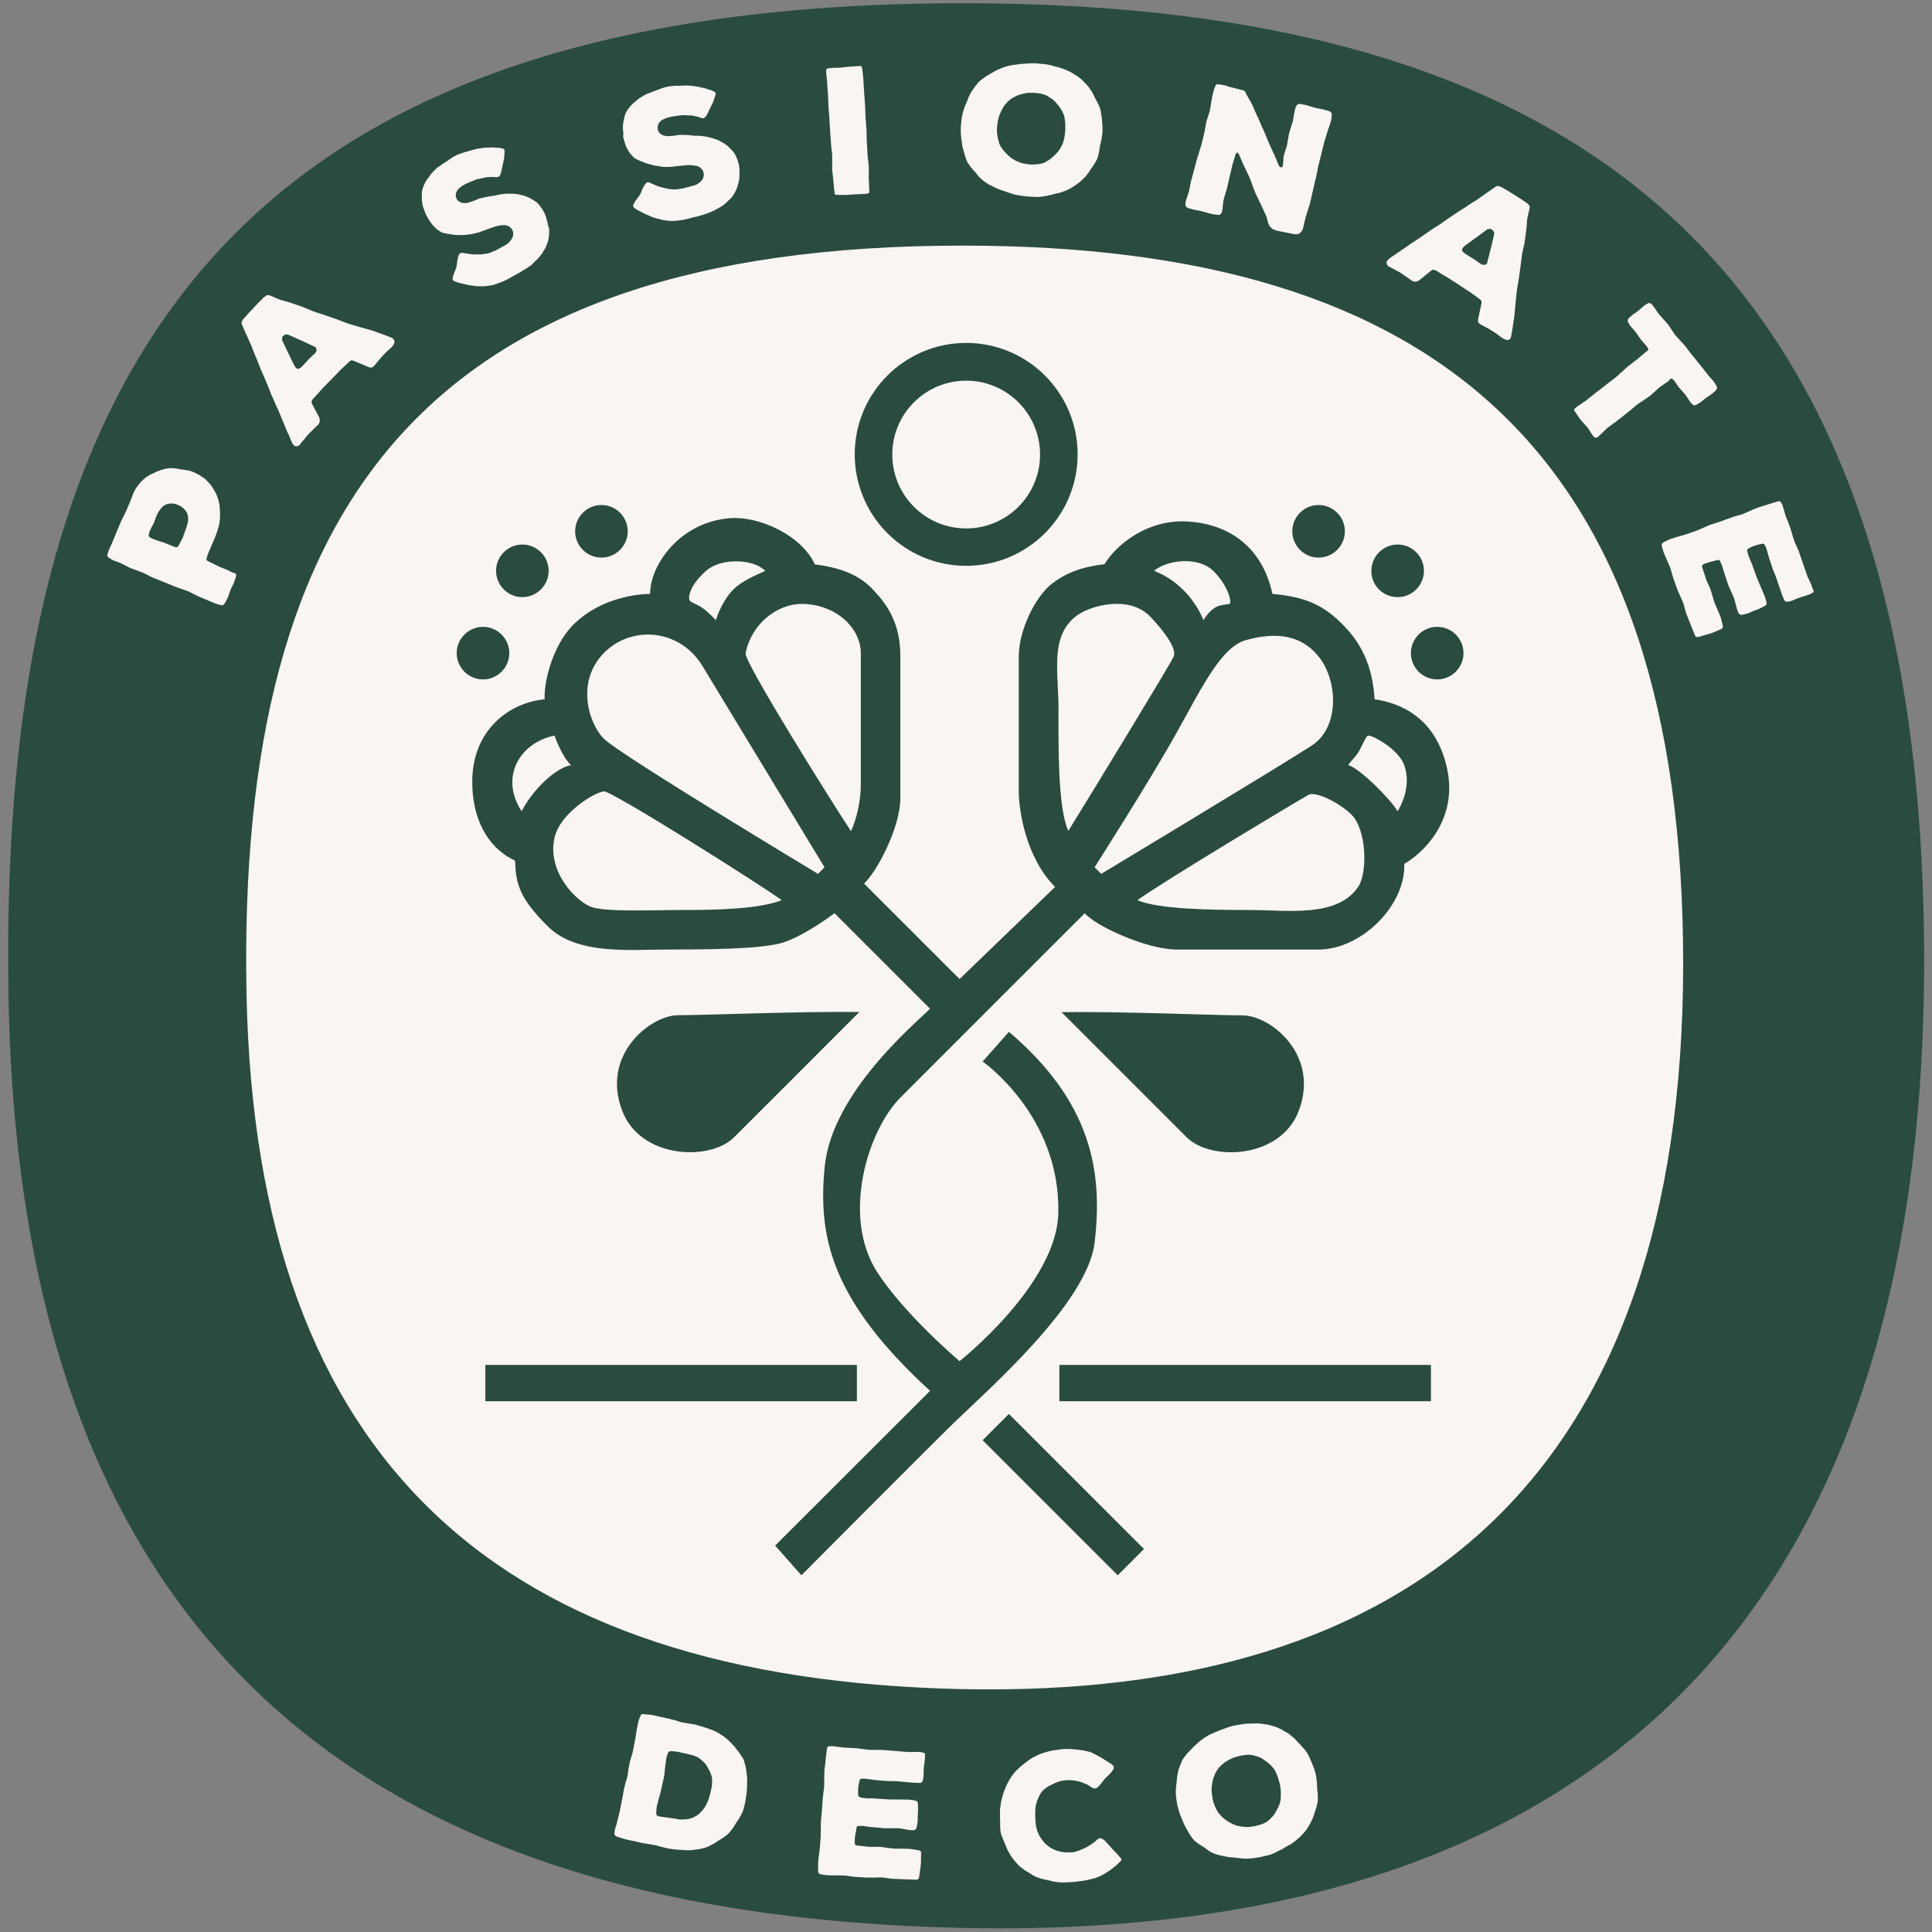 <?xml version="1.0" encoding="UTF-8"?>
<!-- Generator: Adobe Illustrator 25.4.1, SVG Export Plug-In . SVG Version: 6.00 Build 0)  -->
<svg xmlns="http://www.w3.org/2000/svg" xmlns:xlink="http://www.w3.org/1999/xlink" version="1.1" id="Layer_1" x="0px" y="0px" viewBox="0 0 1080 1080" style="enable-background:new 0 0 1080 1080;" xml:space="preserve">
<rect x="0" y="0" width="1080" height="1080" fill="#808080" stroke="none"/>
<style type="text/css">
	.st0{fill-rule:evenodd;clip-rule:evenodd;fill:#2A4C3E;}
	.st1{fill-rule:evenodd;clip-rule:evenodd;fill:#F9F5F3;}
	.st2{fill:#F9F5F3;}
</style>
<path class="st0" d="M536.8,1077.7C195.3,1070,11.6,910.4,4.8,559.2C-2.3,193,139.8,1.8,538.5,1.8c355.4,0,537.1,155.3,537.1,535.4  S876.5,1085.4,536.8,1077.7z"></path>
<path class="st1" d="M536.8,944.2c-256.1-5.8-393.9-125.5-399-388.9c-5.3-274.6,101.3-418,400.3-418  c266.5,0,402.8,116.5,402.8,401.6C940.8,823.9,791.5,949.9,536.8,944.2z"></path>
<g>
	<g>
		<path class="st2" d="M130.4,320.2l-2-0.9l-1.3-0.7l-2.8-1.1l-1.5-0.6l-5.9-2.9l-1.1-0.6l-0.5-0.5l0.3-1.2l0.5-1.6l0.6-1.6l0.7-1.5    l3.2-7.6l0.8-2.4l0.5-1.5l0.4-1.4l0.3-1.5l0.3-2.2l0.1-1.6V287l-0.1-1.6l-0.1-2.4l-0.3-1.6l-0.3-1.5l-0.5-1.6l-0.6-1.6l-0.7-1.5    l-1.2-2l-0.8-1.3l-1.3-1.6l-1-1.1l-1.5-1.5l-1.3-0.9l-2.1-1.4l-1.5-0.7l-1.3-0.7l-1.4-0.5l-0.7-0.3l-2.8-0.5l-1.4-0.2l-0.8-0.1    l-1.4-0.2l-0.7-0.2l-1.4-0.2l-1.6-0.1h-1.4l-0.7,0.1l-1.4,0.2l-0.7,0.2l-1.6,0.4l-2.3,0.9l-0.7,0.2l-1.4,0.7l-2.1,1l-1.4,0.8    l-1.4,1l-1.2,1.1l-1.2,1.2l-1.1,1.3l-1.4,1.9l-0.8,1.2l-0.3,0.7l-0.6,1.2l-1.3,3.5l-2.5,6l-2.9,5.9l-2.6,6.1l-2.5,6.1l-0.6,1.4    l-1,2l-0.9,2.7l-0.3,1l0.3,0.6l0.4,0.5l0.9,0.6l0.7,0.4l1.3,0.7l2.8,1l1.4,0.6l4.7,2.4l1.5,0.6l4.9,1.8l1.5,0.6l4.7,2.4l1.5,0.6    l11.1,4.5l1.5,0.6l5,1.7l1.5,0.6l4.7,2.4l9.7,4.1l1.5,0.5l1.4,0.4l1.2,0.3l0.8-0.3l0.9-1l1-2l0.7-1.4l1-3l0.6-1.5l1.7-3.5l1-3    l0.2-1.1v-0.5l-0.4-0.5L130.4,320.2z M105.2,290.8l-0.3,1.7l-0.5,1.7l-2.2,6.3l-2.4,4.6l-0.8,0.8h-0.8l-1.1-0.4l-5.3-2.1l-1.5-0.5    l-3.5-1.1l-2.1-0.9l-1-0.6l-0.5-0.5l-0.1-0.5l0.2-1.1l0.2-0.8l0.6-1.4l2-3.9l1-2.8l0.9-2.1l0.8-1.4l1.6-2.1l1.3-1.1l0.8-0.5    l1.5-0.5l0.7-0.1h1.4h0.8l1.5,0.3l2.3,1l0.6,0.4l1.3,1l0.5,0.5l0.9,1.1l0.4,0.6l0.5,1.3l0.1,0.7l0.2,1.6V290.8z M219.2,188.9    l-4.9-1.9l-6.4-2.3l-1.5-0.4l-5-1.4l-6.5-1.9l-1.4-0.5l-4.9-1.9l-1.4-0.5l-5-1.7l-1.4-0.5l-4.9-1.6l-1.4-0.5l-4.9-2.1l-1.4-0.5    l-5-1.7l-1.4-0.5l-5.1-1.4l-1.5-0.6l-3.7-1.6l-1.3-0.5l-1.3,0.3l-1.4,1l-3.2,3.2L139,175l-3,3.4l-0.8,1.3l-0.2,1.1l0.5,1.1    l1.7,4.1l0.7,1.4l2,4.5l0.7,1.6l1.8,4.6l0.7,1.6l2.4,6.1l3.5,8.1l0.6,1.4l2.2,5.7l0.7,1.4l2.3,5.3l0.7,1.4l2.3,5.6l0.6,1.4    l2.3,5.6l0.7,1.4l1.3,3.1l0.7,1.5l0.4,0.7l0.9,0.9l1.3,0.2l1.2-0.5l0.8-1l3.9-4.7l1.1-1.2l4.1-4l1.1-1.1l0.6-1.5l-0.2-1.7    l-0.7-1.5l-3.3-6.2l-0.5-1.2l0.2-0.9l0.7-1.1l3.1-3.3l0.9-1.1l1-1.1l4.1-4.2l5.2-5.3l1.1-1.2l4.3-4l0.9-0.8l0.7-0.5l1.2,0.2    l8.1,3.4l1.1,0.4l1,0.1l1.2-0.7l3.9-4.7l3-3.2l1.1-1l1.7-1.5l0.9-1l0.7-1.1l0.4-1.1l-0.3-1.2L219.2,188.9z M176.4,197.2l-3.4,3.2    l-4.2,4.5l-1.1,0.9l-1.1,0.5l-1.1-0.6l-0.9-1.2l-3.1-6.4l-0.7-1.4l-3.1-6.5v-1.4l0.5-1l1.1-0.7l1.2-0.2l1.3,0.5l5.6,2.5l1.4,0.6    l6.4,3l1.2,0.6l0.5,0.9v1.1L176.4,197.2z M306.5,126.4l-0.5-2.2l-0.4-1.6l-0.5-1.6l-0.6-1.6l-0.8-1.5l-0.8-1.3l-1.3-1.8l-1-1.2    l-1.3-1l-1.3-0.8l-1.8-1.1l-1.4-0.6l-1.5-0.6l-3.6-0.9l-1.5-0.2l-1.6-0.1h-1.5h-2.2l-2.9,0.3l-1.5,0.3l-2.3,0.5l-3.3,0.5l-3.4,0.7    l-1.6,0.4l-3.1,1.3l-2.4,0.8l-1.5,0.4h-0.8h-1.3l-1.4-0.4l-1.3-0.8l-0.8-1l-0.5-1.5v-1.5l0.2-0.7l0.7-1.3l0.4-0.5l1.2-1.1l1.4-1    l1.5-0.8l2.3-1.1l2.4-0.9l1.5-0.6l2.3-0.5l1.7-0.4l0.8-0.2l1.5-0.2h0.8l1.6-0.1L277,99h1.1l0.7-0.2l0.6-0.6l0.6-1.4l0.4-1.7    l1.3-6.1l0.2-1.4l0.1-2.2l0.1-1.2l-0.4-0.9l-1.2-0.4l-1.5-0.3h-1.5l-2.2-0.2l-1.6,0.1h-1.6l-1.7,0.1l-1.7,0.3l-1.6,0.2l-1.7,0.4    l-3.3,0.9l-1.5,0.5l-0.7,0.1l-1.4,0.5l-2.8,1l-1.4,0.7l-1.3,0.7l-1.3,0.9l-1.8,1.3l-2.5,1.6l-1.3,0.9l-1.9,1.3l-1.1,1.1l-2.2,2.3    l-1.2,1.8l-1,1.2l-0.8,1.3l-0.7,1.4l-0.8,2l-0.4,1.4l-0.2,1.4v1.5v2.4l0.2,1.5l0.2,1.3l0.4,1.5l0.8,2.2l0.6,1.5l1.5,2.8l1.2,1.8    l0.9,1.2l1.5,1.6l1.2,1.1l1.4,1l1.3,0.8l2.1,0.5l1.5,0.3l1.7,0.2l1.5,0.3l3.7,0.1h1.6l1.5-0.2l2.3-0.2l1.6-0.3l2.9-0.7l8.8-3.2    l1.6-0.4l1.7-0.4l1.6-0.1l0.8-0.1l1.6,0.3l0.7,0.3l1.3,0.9l0.5,0.6l0.8,1.5l0.1,1.6l-0.1,0.8l-0.5,1.3l-0.8,1.3l-1.1,1.2L284,136    l-1.3,0.9l-5.4,3l-1.5,0.6l-2.1,0.9l-1.6,0.4l-1.6,0.2l-1.5,0.2h-2.5H265l-1.7-0.1l-3.8-0.6l-1.3-0.2l-1.1,0.3l-0.7,1L256,144    l-0.3,1.4l-0.4,3l-0.3,1.4l-1.4,3.5l-0.4,1.4l-0.1,0.6l-0.1,1l0.4,0.6l1.1,0.5l1.4,0.5l1.5,0.4l2.2,0.5l1.5,0.4l3.8,0.6l1.5,0.2    h1.5h1.6h1.5l2.3-0.3l1.5-0.2l1.6-0.4l1.4-0.5l2.1-0.8l1.3-0.5l2-0.9l4.1-2.3l2-1.1l1.2-0.7l1.9-1.1l1.3-0.8l2.1-1.4l1.3-0.9    l2.2-2.2l1.7-1.7l1-1.2l1-1.3l0.8-1.3l1.2-2l0.6-1.5l0.6-1.6l0.4-1.5l0.3-2.1l0.1-1.5V128L306.5,126.4z M348.3,76.2l0.8,3.1    l0.7,2.1l0.6,1.4l1.1,1.9l0.9,1.3l1.2,1.3l1.1,1.1l1.9,1L358,90l1.6,0.6l1.4,0.6l3.6,1l1.6,0.4l1.5,0.2l2.3,0.4l1.6,0.1h3l9.4-1    h1.7l1.7,0.1l1.6,0.3l0.8,0.1l1.4,0.7l0.6,0.5l1,1.2l0.3,0.7l0.4,1.6l-0.3,1.6l-0.3,0.8l-0.8,1.2l-1.1,1l-1.3,0.9l-0.7,0.3    l-1.5,0.5l-6,1.6l-1.6,0.2l-2.2,0.3h-1.6l-1.6-0.2l-1.5-0.2l-2.4-0.6l-1.5-0.4l-1.6-0.5l-3.5-1.5l-1.2-0.6h-1.1l-0.9,0.8L360,104    l-0.7,1.2l-1.1,2.8l-0.7,1.2l-2.2,3l-0.8,1.3l-0.3,0.6l-0.3,1l0.2,0.7l0.9,0.7l1.3,0.9l1.4,0.7l2,1l1.4,0.7l3.5,1.5l1.4,0.5    l1.5,0.4l1.6,0.4l1.5,0.4l2.3,0.3l1.5,0.2h1.7l1.5-0.1l2.3-0.2l1.4-0.2l2.1-0.4l4.6-1.2l2.2-0.5l1.3-0.4l2.1-0.6l1.4-0.5l2.3-0.9    l1.5-0.6l2.7-1.5l2.1-1.2l1.2-0.9l1.3-1.1l1.1-1.1l1.7-1.6l0.9-1.3l0.9-1.4l0.7-1.4l0.8-2l0.4-1.4l0.5-2.1l0.2-1.4l0.1-2.2v-1.6    l-0.1-1.7l-0.2-1.7l-0.4-1.6l-0.5-1.4l-0.8-2l-0.7-1.4l-1-1.3l-1-1.1l-1.5-1.5l-1.2-1l-1.3-0.9l-3.3-1.8l-1.4-0.5l-1.5-0.5    l-1.5-0.4l-2.1-0.5L392,76l-1.5-0.1h-2.3l-3.3-0.4l-3.4-0.1h-1.7l-3.3,0.5l-2.5,0.2h-1.5l-0.7-0.2l-1.3-0.3l-1.3-0.8l-1-1.1    l-0.5-1.2l-0.1-1.6l0.4-1.5l0.4-0.7l1-1.1l0.5-0.4l1.5-0.8l1.6-0.6l1.6-0.4l2.5-0.5l2.6-0.3l1.6-0.2h2.3l1.7,0.1h0.8l1.5,0.2    l0.7,0.2l1.6,0.3l1.6,0.6l1.1,0.3h0.7l0.7-0.4l1-1.2l0.8-1.6l2.7-5.6L399,56l0.7-2.1l0.4-1.2l-0.2-1l-1-0.7l-1.4-0.6L396,50    l-2-0.7l-1.6-0.3l-1.6-0.4l-1.7-0.3l-1.7-0.2l-1.6-0.2l-1.7-0.1l-3.4,0.1l-1.6,0.1l-0.7-0.1l-1.5,0.1l-3,0.3l-1.5,0.3L371,49    l-1.5,0.5l-2,0.8l-2.8,1l-1.5,0.6l-2.1,0.8l-1.4,0.8l-2.7,1.7l-1.6,1.4l-1.2,0.9l-1.1,1.1l-1.1,1.2l-1.3,1.8l-0.8,1.3l-0.5,1.3    l-0.4,1.5l-0.5,2.3l-0.2,1.5l-0.1,1.3v1.5l0.3,2.4L348.3,76.2z M462.9,53.5l0.2,5.3l0.1,1.6l0.4,5.4l0.5,8.5l0.4,5.3l0.1,1.6    l0.6,5.4v1.6v5.3v1.6l0.6,5.3l0.1,1.5l0.2,1.5l0.1,1.6l0.3,2.4l0.1,1l0.3,0.3l0.6,0.2l4.9,0.1l6.1-0.4l5-0.2l1.4-0.2l0.8-0.3    l0.3-0.5l-0.1-1.1l-0.2-5.4l-0.1-1.6l0.1-5.3l-0.1-1.6l-0.6-5.3l-0.5-8.6l-0.1-5.3l-0.1-1.6l-0.4-5.3l-0.1-1.6l-0.2-5.4l-0.1-1.6    l-0.4-5.3l-0.6-9.6l-0.2-1.6l-0.3-2.5l-0.2-1.1l-0.2-0.6l-1.1-0.1l-6.1,0.4l-4.5,0.5l-1.6,0.1h-2.4l-1.5,0.2h-0.8l-1,0.2l-0.6,0.4    l-0.2,1.1l0.5,5.4L462.9,53.5z M564.5,107.9l1.5,0.5l1.4,0.4l3.2,0.6l3.3,0.4l5.3,0.3h1.7l1.7-0.2l1.7-0.3l1.6-0.3l1.7-0.4    l3.2-0.8l1.5-0.3l2-0.7l1.4-0.5l1.5-0.7l1.3-0.7l1.8-1.1l1.2-0.8l1.3-0.9l1.1-0.9l1.7-1.6l1-1l1-1.2l0.9-1.2l2.9-4.3l0.8-1.3    l1.1-2l0.5-1.5l0.4-1.6l0.3-1.5l0.3-2.3l0.7-2.9l0.3-1.5l0.3-2.3l0.2-1.6v-3.4l-0.2-1.7l-0.1-1.7l-0.4-3l-0.4-2.3l-0.4-1.4    l-0.6-1.5l-0.7-1.3l-1-2l-0.7-1.3l-0.6-1.3l-0.7-1.3l-1.3-1.9l-0.8-1.2l-1-1.1l-1-1l-1.6-1.7l-1.2-1l-1.2-0.9l-3.2-2l-1.3-0.7    l-2-0.9l-1.5-0.6l-1.5-0.5l-1.6-0.5l-1.7-0.4l-1.7-0.5l-1.7-0.4l-1.7-0.3l-2.4-0.2l-2.9-0.3H576l-4.9,0.3l-1.5,0.2l-3.8,0.5    l-1.5,0.3l-1.5,0.4l-1.4,0.4l-2.1,0.8l-1.4,0.6l-1.4,0.7l-1.3,0.7l-3,1.8l-1.3,0.8l-1.3,0.9l-1.7,1.3l-1.2,1.1l-0.5,0.8l-1.1,1.3    l-1.5,2.1l-0.9,1.4l-0.4,0.9l-0.8,1.5l-0.8,2.2l-0.7,1.5l-0.6,1.5l-0.6,1.6l-0.5,1.7l-0.4,1.7l-0.3,1.7l-0.2,1.8l-0.2,1.7    l-0.1,1.7V73v1.5l0.2,2.2l0.2,1.5l0.2,1.6l0.2,1.5l0.5,2.1l1.3,4.5l0.7,2l0.7,1.3l0.9,1.3l0.9,1.2l2.5,2.8l1,1.3l1.1,1.3l1.2,1.1    l1.2,1l1.4,1l1.4,0.9l3.1,1.5l1.6,0.8l1.6,0.6L564.5,107.9z M558.5,79.8l-0.4-1.4l-0.2-0.7l-0.3-1.5l-0.1-0.9l-0.2-1.6v-1.6    l0.1-1.5l0.2-1.5l0.2-1.4l0.3-1.4l0.4-1.4l0.3-0.7l0.6-1.5l1-2l0.3-0.6l0.8-1.2l1.2-1.4l1.1-1.1l1.6-1.3l1.4-0.8l2.3-1.1l1.6-0.5    l2.6-0.6l1.5-0.2h2.2h1.5l3.1,0.4l1.6,0.4l1.6,0.6L586,54l2.5,1.6l1,0.9l1.4,1.6l0.9,1.1l1.3,1.8l0.7,1.3l1,2.2l0.3,1.4l0.4,3v1.6    v1.7l-0.1,1.7l-0.3,2.4l-0.3,1.5l-0.6,2.2l-0.7,1.4l-1.1,2.1l-1,1.3l-1.4,1.5l-1,1l-1.7,1.5l-1.2,0.8l-2.2,1.3l-1.4,0.5l-2.2,0.4    l-1.6,0.1l-2.5,0.1l-1.7-0.2l-2.4-0.4l-1.5-0.4l-2-0.8l-1.4-0.7l-1.5-0.9l-1.3-1l-1.9-1.8l-1.1-1.2l-0.6-0.7l-1-1.4l-0.5-0.8    l-0.7-1.4L558.5,79.8z M743.6,62.4l-1-0.4l-2.2-0.6L739,61l-3.3-0.6l-1.5-0.4l-4.2-1.3l-1.7-0.3l-0.9-0.2l-1.2-0.1l-0.8,0.2    l-0.6,0.7l-0.6,1.2l-0.6,2.4l-0.6,3.6l-0.3,1.6l-1.8,5.7l-0.4,1.5l-1,5.9l-0.4,1.5l-1.3,4l-0.3,1.6l-0.3,4.2l-0.3,1.1l-0.8,0.3    l-0.7-0.3l-0.6-0.9l-2.3-5.6l-0.7-1.4l-2.5-5.5l-0.6-1.4l-2.3-5.6l-0.7-1.4l-2.4-5.6l-0.7-1.4l-2.4-5.5l-0.7-1.4l-3-5.3l-0.4-1    l-0.4-0.5l-1.1-0.4l-7.2-1.8l-2.8-0.9l-2.9-0.5l-1.1-0.1l-0.6,0.1l-0.5,0.6l-0.4,1l-0.5,1.4l-0.4,1.4l-0.5,2.2l-0.3,1.6l-0.9,5.3    l-0.3,1.6l-1.6,5l-0.4,1.5l-0.9,5.2l-1.6,6.6l-0.5,1.5l-1.5,5l-0.5,1.5l-3.1,11.6l-0.4,1.5l-1,5.1l-0.5,1.5l-1,3.1l-0.4,1.4    l-0.1,0.7v1l0.2,0.8l0.6,0.7l1,0.4l1.4,0.4l1.5,0.4l4,0.8l1.5,0.4l4.4,1.2l1.7,0.3l0.8,0.1l1.2,0.1h0.7l0.8-0.5l0.6-1.2l0.3-1.6    l0.4-4l0.3-1.6l1.6-5.3l0.4-1.5l1.2-5.4l0.4-1.5l1.1-4.8l0.4-1.5l1.4-4.7l0.6-1.1l0.7-0.1l0.7,1l2.4,5.6l0.7,1.4l2.6,5.5l0.6,1.4    l2.1,5.8l0.6,1.5l2.6,5.5l0.7,1.4l2.6,5.6l0.6,1.5l0.8,3.1l0.6,1.5l0.9,1.1l1,0.8l1.2,0.6l1.5,0.4l2.4,0.5l1.6,0.3l4.9,1l1.4,0.2    l0.9-0.1l1.1-0.4l1-0.9l0.7-1.1l0.4-1.3l1.3-5.6l1.4-4.5l0.5-1.6l0.3-0.7l0.4-1.6l2.9-12.7l0.4-1.5l1.1-5.6l3.5-14.2l0.5-1.5    l1.7-5.6l0.6-1.5l0.9-2.9l0.3-1.7l0.1-0.9l0.1-1.4l-0.4-0.8L743.6,62.4z M853.3,113.3l-3.8-2.5l-6.5-4.1l-3.9-2.2l-1.4-0.5h-1.1    l-1,0.7l-3.6,2.5l-1.3,0.9l-4,2.8l-1.4,1l-4.2,2.6l-1.4,1l-5.5,3.5l-7.3,5l-1.2,0.9l-5.2,3.3l-1.3,0.9l-4.7,3.3l-1.3,0.9l-5.1,3.3    l-1.2,0.9l-5,3.4l-1.3,0.9l-2.8,1.9l-1.3,1l-0.6,0.6l-0.8,1l0.1,1.3l0.7,1.1l1.1,0.6l5.4,2.9l1.3,0.8l4.7,3.3l1.3,0.9l1.6,0.3    l1.6-0.5l1.3-1l5.5-4.5l1.1-0.7h0.9l1.2,0.5l3.8,2.4l1.3,0.7l1.3,0.8l5,3.2l6.2,4.1l1.3,0.8l4.8,3.5l0.9,0.7l0.6,0.6l0.1,1.2    l-1.8,8.6l-0.2,1.2l0.1,1l0.9,1l5.4,2.9l3.8,2.4l1.2,0.9l1.8,1.4l1.2,0.7l1.2,0.5l1.2,0.2l1.2-0.6l0.5-1.3l0.9-5.2l1-6.7l0.1-1.5    l0.5-5.2l0.7-6.8l0.2-1.5l0.9-5.2l0.2-1.5l0.7-5.2l0.2-1.5l0.7-5.2l0.2-1.5l1.2-5.2l0.2-1.5l0.7-5.2l0.2-1.5l0.4-5.2l0.3-1.6    l0.9-4l0.3-1.3l-0.5-1.2L853.3,113.3z M835.1,131.6l-1.4,6l-0.4,1.5l-1.7,6.8l-0.3,1.3l-0.8,0.7l-1.1,0.2l-1.3-0.3l-3.8-2.7    l-5.3-3.3l-1.1-0.9l-0.7-1l0.4-1.2l1-1.1l5.7-4.2l1.3-0.9l5.8-4.3l1.4-0.3l1.1,0.3l0.9,0.9l0.5,1.1L835.1,131.6z M933.8,211.7    l0.7-0.1l0.8,0.6l0.5,0.5l0.9,1.2l1.4,2.1l1,1.2l3,3.4l0.9,1.3l1.6,2.5l1,1.2l0.9,0.8l0.8,0.2l0.7-0.2l1.1-0.6l0.7-0.4l1.3-0.9    l2.3-1.9l1.2-0.8l2.6-1.8l1.1-1l0.5-0.4l0.8-0.9l0.2-0.8l-0.1-0.8l-0.6-1.1l-0.4-0.7l-1-1.4l-2.2-2.4l-4.5-5.7l-4.6-5.7l-1-1.2    l-3.5-4.6l-4.9-5.4l-1-1.2l-3.2-4.9l-1-1.2l-3.8-4.2l-1-1.2l-2-3l-1.4-1.8l-0.8-0.7l-0.6-0.3l-0.8,0.1l-1.2,0.6l-1.3,0.9l-2.8,2.5    l-1.2,0.9l-2.4,1.7l-1.2,1.1l-0.5,0.4l-0.7,0.8l-0.2,0.7l0.1,0.7l0.5,1l0.4,0.7l0.9,1.2l1.5,1.7l1.1,1.3l1,1.4l1.5,2.2l1.1,1.4    l2.1,2.4l0.9,1.2l0.5,0.9l-0.4,0.7l-1.1,0.9l-4.4,3.7l-5.9,4.6l-1.2,1.1l-4.4,4l-1.2,1l-4.6,3.5l-1.2,1l-4.7,3.6l-5.8,4.6    l-1.3,0.9l-3.4,2.3l-1.3,1l-0.7,0.8l0.1,0.6l0.7,1l2.5,3.7l1,1.2l3,3.3l1,1.4l1.3,2.1l1.1,1.5l0.9,0.9l0.7,0.1l1.1-0.5l1.2-1.1    l3.2-3.1l1.1-1l4.7-3.4l7.1-5.6l4.4-3.7l1.3-0.9l4.9-3.3l1.3-0.9l4.4-4l1.2-1l4.8-3.3L933.8,211.7z M1013.3,329.1l-0.8-2.3l-1.4-3    l-0.7-1.5l-4.4-12.7l-0.5-1.5l-2.4-5.4l-0.5-1.5l-1.7-5.7l-0.5-1.5l-2.2-5.6l-1.8-6.1l-0.6-1.1l-0.4-0.7l-0.5-0.3h-0.8l-1.3,0.4    l-4.9,1.5l-1.4,0.5l-2.8,0.8l-2.2,0.8l-1.4,0.6l-4.8,2.1l-1.4,0.6l-5,1.4l-7.9,2.9l-5.1,1.6l-1.4,0.6l-4.8,2.1l-1.4,0.6l-4.9,1.7    l-1.5,0.5l-5,1.4l-1.4,0.5l-1.4,0.4l-1.4,0.6l-2.1,1l-1,0.6l-0.5,0.5l-0.2,0.8l0.2,1.2l1,3.2l3.4,7.8l0.5,1.5l1.4,4.9l2.3,6.4    l0.6,1.4l2.1,4.7l0.6,1.4l1.4,5l0.5,1.5l4.8,12l0.5,0.3l0.8,0.1l1-0.2l5.1-1.5l1.5-0.4l5-2.1l1-0.5l0.4-0.6l0.1-0.7l-0.8-3.5    l-0.4-1.4l-0.5-1.4l-2.8-6.4l-0.5-1.5l-2-6.7l-2.2-4.9l-0.5-1.5l-1.7-5.2l-0.3-1.1l0.2-0.5l0.5-0.5l0.9-0.4l2-0.7l1.5-0.4l2.4-0.6    l1.4-0.4h0.7l0.4,0.4l0.5,1.1l0.7,1.5l1.1,3.8l0.5,1.5l2,6l3.2,7.2l0.4,1.5l1.1,4.3l0.7,1.9l0.5,0.9l0.7,0.5l0.8,0.1l1.2-0.2    l2.8-0.8l2.1-1l3.1-1.1l1.5-0.7l1.5-0.8l1-0.5l0.5-0.5l0.3-0.7l-0.2-1.1l-0.9-2.9l-4.3-10.2l-3.2-8.8l-1.3-2.9l-0.9-3l-0.1-1.1    l0.3-0.5l0.6-0.4l1-0.5l1.5-0.7l1.5-0.5l2.3-0.6l1.1-0.2l0.6-0.1l0.6,0.3l0.5,0.9l0.4,0.7l0.5,1.4l1.2,4.3l1.6,4.9l0.5,1.5    l1.9,4.7l0.5,1.5l3,8.8l0.6,1.4l0.3,0.7l0.6,1l0.5,0.3l0.8,0.1l1.2-0.2l1.4-0.4l1.4-0.6l2.3-0.9l1.6-0.6l2.4-0.7l2.5-0.9l1.1-0.6    l0.6-0.4l0.3-0.7L1013.3,329.1z M417.5,992.5l-0.2-1.7l-0.2-1.6l-0.3-1.6l-0.6-2.3l-0.4-1.4l-0.6-1.2l-0.8-1.2l-1.7-2.5l-1-1.2    l-1-1.3l-2.7-2.9l-1.2-1.1l-1.3-1.1l-1.3-1l-3.2-2l-1.4-0.7l-1.5-0.6l-2.4-0.9l-1.5-0.5l-3-0.9l-2.4-0.7l-1.5-0.3l-1.5-0.2    l-4.1-0.7l-1.7-0.4l-0.8-0.3l-4.6-1.3l-1.5-0.3l-8.5-1.9l-1.6-0.2l-1.5-0.1l-1.7-0.2l-1.1,0.1l-0.5,0.5l-0.4,1l-0.6,1.4l-0.4,1.5    l-0.8,3.8l-0.8,5.2l-0.3,1.5l-1,5.1l-0.3,1.5l-1.5,5l-0.3,1.7l-0.2,0.9l-0.3,1.7l-0.3,2.5l-0.3,1.5l-0.4,1.6l-0.5,1.4l-0.5,2.1    l-0.4,1.4l-0.9,5.1l-0.3,1.5l-1,5.1l-0.3,1.5l-0.4,1.5l-0.3,1.4l-0.6,2.2l-0.3,1.3l-0.8,2.8l-0.3,0.8l-0.2,1.6v1.1l0.4,0.6    l0.7,0.5l4.1,1.3l1.4,0.4l6.7,1.4l1.4,0.4l1.7,0.3l2.4,0.4l3.1,0.5l1.5,0.3l2.5,0.7l3.1,0.8l1.5,0.3l2.2,0.3l1.5,0.2l6.1,0.4h1.6    l1.6-0.1l1.5-0.2l2.3-0.3l1.4-0.3l2.2-0.6l1.4-0.5l2.1-1.1l1.5-0.8l2.6-1.7l2-1.2l1.2-0.9l1.7-1.3l1-1.1l1.5-1.9l0.9-1.3l0.9-1.5    l0.9-1.4l0.9-1.3l0.8-1.4l1.1-2.1l0.6-1.5l0.6-2.3l0.4-1.6l0.3-1.7l0.2-1.6l0.4-2.3l0.1-1.6l0.1-1.7v-1.6l0.1-2.2l-0.1-1.6    L417.5,992.5z M398,997.6l-0.2,1.6l-0.7,3.1l-0.6,2.2l-0.4,1.3l-0.8,2l-0.7,1.4l-0.9,1.5l-1,1.3l-1.5,1.6l-1.2,1l-2.1,1.2    l-1.4,0.6l-1.6,0.4l-1.7,0.2l-1.7,0.1h-1.6l-2.2-0.4l-9.1-1.3l-1.1-0.3l-0.5-0.6l-0.2-1.1l0.2-2.4l0.2-1.5l0.6-2.2l0.3-1.3    l0.6-2.1l0.4-1.5l0.4-1.6l1-4.6l0.5-2.1l0.3-1.5l0.2-1.6l0.1-1.6l0.3-2.2l0.2-1.6l0.4-2.9l0.4-1.4l0.3-0.8l0.5-1.1l0.6-0.4    l1.1-0.1l2.2,0.2l1.5,0.2l2.1,0.5l2.4,0.5l1.6,0.4l2.4,0.6l1.5,0.6l1.3,0.6l1.2,0.9l1.9,1.7l1,1.1l0.8,1.3l0.7,1.3l0.4,0.6l1,2.3    l0.5,1.6l0.1,0.6l0.1,1.5L398,997.6z M517.2,980.4l-0.6-0.5l-1.4-0.4l-2.5-0.2l-3.4,0.1h-1.7l-13.4-1.1l-1.6-0.1h-5.9l-1.6-0.1    l-5.9-0.8l-1.6-0.1l-6-0.3l-6.4-0.8l-1.3,0.1h-0.8l-0.5,0.4l-0.3,0.8l-0.2,1.4l-0.6,5.1l-0.1,1.5l-0.4,2.9l-0.2,2.4v1.6l-0.1,5.2    v1.6l-0.7,5.2l-0.6,8.4l-0.5,5.3v1.6l-0.1,5.2v1.6l-0.4,5.2l-0.1,1.6l-0.7,5.2l-0.1,1.5l-0.2,1.5v1.6v2.3l0.1,1.1l0.2,0.7l0.7,0.5    l1.2,0.3l3.3,0.4l8.5,0.1l1.6,0.1l5.1,0.7l6.8,0.4h1.6l5.1-0.1h1.6l5.2,0.7l1.6,0.1l12.9,0.5l0.5-0.4l0.4-0.7l0.2-1l0.7-5.3    l0.2-1.6l0.1-5.4v-1.1l-0.4-0.6l-0.6-0.3l-3.5-0.6l-1.5-0.2l-1.5-0.1l-7-0.1l-1.6-0.1l-7-0.9h-5.3l-1.6-0.1l-5.4-0.6l-1.1-0.2    l-0.4-0.4l-0.2-0.7v-1l0.1-2.2l0.2-1.6l0.5-2.4l0.2-1.5l0.3-0.7l0.5-0.3h1.2h1.7l3.9,0.6l1.6,0.1l6.3,0.6h7.9l1.6,0.2l4.4,0.8    l2,0.1l1-0.1l0.7-0.4l0.4-0.7l0.3-1.2l0.4-2.9v-2.3l0.2-3.2v-1.7l-0.1-1.7v-1.1l-0.3-0.6l-0.6-0.5l-1.1-0.3l-3-0.4l-11.1-0.1    l-9.3-0.6h-3.2l-3.1-0.4l-1.1-0.4l-0.4-0.5l-0.2-0.7v-1.1v-1.7l0.1-1.6l0.4-2.3l0.3-1.1l0.1-0.6l0.5-0.5l1-0.1h0.8l1.5,0.1    l4.4,0.6l5.1,0.5l1.6,0.1l5,0.1l1.6,0.1l9.2,0.8h1.6l0.8,0.1l1.2-0.1l0.5-0.4l0.4-0.7l0.3-1.2l0.2-1.5v-1.5l0.1-2.5l0.1-1.7    l0.4-2.4l0.2-2.7l-0.1-1.3L517.2,980.4z M626.2,1038.3l-0.5-0.5l-0.9-1.1l-2.8-2.9l-1-1.1l-1.7-1.9l-1-1l-0.4-0.6l-1.1-0.9    l-1.1-0.6l-0.9-0.2l-0.6,0.2l-0.9,0.7l-1.2,1.1l-1.8,1.3l-1.2,0.8l-1.4,0.8l-1.5,0.8l-2.4,1l-1.5,0.6l-0.8,0.2l-1.4,0.4l-2.3,0.1    h-2.4l-1.6-0.2l-2.2-0.5l-1.5-0.5l-2-0.9l-1.3-0.8l-2-1.5l-1.1-1.1l-1.6-2.1l-0.9-1.4l-0.8-1.6l-0.6-1.5l-0.6-2.2l-0.2-1.5    l-0.2-2.5l-0.1-1.6v-3l0.1-1.5l0.2-1.7l0.4-1.6l0.5-1.5l0.6-1.4l0.6-1.3l0.8-1.4l1.1-1.3l0.7-0.6l1.3-1.1l1.9-1.1l1.3-0.6l1.4-0.7    l2.1-0.8l1.6-0.5l2.2-0.3l1.6-0.1l2.5,0.1l1.5,0.2l2.2,0.5l1.4,0.4l2.2,0.9l1.3,0.6l1.9,1.3l1.1,0.5l0.7,0.2l0.7-0.1l0.7-0.3    l0.8-0.8l0.5-0.5l1-1.2l1.6-2.1l1-1.1l1-0.9l1-1l1-1.1l0.8-1.1l0.5-0.8l0.1-0.8l-0.2-0.8l-0.7-0.7l-0.6-0.5l-1.1-0.7l-3.2-2    l-2.7-1.6l-1.4-0.7l-2.2-1.2l-1.4-0.5l-3.5-0.8l-2.3-0.3l-1.4-0.2l-3.7-0.3H596h-1.5l-2.2,0.3l-3,0.4l-1.7,0.3l-1.7,0.4l-3.3,1    l-1.5,0.6l-1.6,0.7l-2.9,1.5l-1.3,0.9l-1.2,0.9l-3,2.3l-1.1,1l-1.2,1.1l-1.1,1.1l-1.1,1.3l-1,1.4l-0.9,1.3l-0.8,1.4l-0.8,1.5    l-0.7,1.5l-0.6,1.5l-0.6,1.4l-0.6,2l-0.4,1.4l-0.4,1.5l-0.3,1.5l-0.3,2.2l-0.2,1.5v1.6v3.4l0.1,1.7v1.6v1.5l0.2,2.3l0.3,1.5    l1.1,2.9l0.8,1.9l1.7,4.1l1.1,2l0.8,1.3l0.9,1.3l1,1.3l1.2,1.4l1.1,1.2l1.2,1.1l2.7,2l1.4,0.8l1.3,0.8l1.2,0.8l1.9,1l1.3,0.5    l2.2,0.7l4.5,1l1.5,0.4l1.7,0.3l1.7,0.2l1.7,0.1h1.7l5.1-0.3l2.4-0.3l1.8-0.2l3.4-0.6l2.4-0.6l1.7-0.4l1.6-0.6l1.5-0.6l2.2-1.2    l1.2-0.8l1.9-1.2l1.1-0.8l1.8-1.5l1.1-0.9l1.7-1.7l0.7-0.8v-0.6L626.2,1038.3z M736.6,1002.5l-0.3-2.3l-0.1-3l-0.1-1.5l-0.3-2.3    l-0.3-1.6l-0.9-3.2l-0.7-1.6l-0.6-1.6l-1.2-2.8l-1-2.1l-0.8-1.2l-1-1.3l-1-1.1l-1.5-1.7l-1.1-1.1l-1-1.1l-1-1.1l-1.8-1.5l-1.1-1    l-1.3-0.8l-1.3-0.7l-2-1.2l-1.5-0.7l-1.4-0.6l-3.6-1.1l-1.5-0.3l-2.2-0.3l-1.5-0.2l-1.5-0.1h-1.6l-1.7,0.1H698l-1.7,0.1l-1.7,0.2    l-2.3,0.4l-2.9,0.5l-3,0.9l-4.7,1.7l-1.4,0.6l-3.5,1.5l-1.4,0.7l-1.3,0.8l-1.2,0.8l-1.8,1.3l-1.2,1l-1.2,1.1l-1.1,1l-2.5,2.6    l-1.1,1.1l-1,1.2l-1.3,1.7l-0.9,1.4l-0.3,0.9l-0.7,1.6l-0.9,2.4l-0.4,1.6l-0.2,1l-0.3,1.7l-0.2,2.4l-0.2,1.7l-0.2,1.6l-0.1,1.7    v1.7l0.1,1.7l0.2,1.7l0.3,1.8l0.3,1.7l0.4,1.6l0.5,1.6l0.4,1.4l0.8,2l0.6,1.4l0.6,1.5l0.6,1.4l1,1.9l2.4,4l1.2,1.7l1,1.1l1.2,1    l1.2,0.9l3.2,2l1.3,1l1.4,1l1.5,0.8l1.5,0.7l1.6,0.5l1.6,0.4l3.4,0.7l1.8,0.3l1.6,0.1l5.6,0.6l1.5,0.1h1.4l3.3-0.3l3.3-0.5    l5.2-1.2l1.6-0.5l1.6-0.7l1.5-0.8l1.5-0.7l1.5-0.8l2.9-1.7l1.4-0.7l1.7-1.2l1.2-0.9l1.3-1.1l1.1-1l1.5-1.5l1-1.1l1-1.2l0.8-1.2    l1.2-2l0.7-1.3l0.7-1.5l0.6-1.4l1.6-4.9l0.4-1.5l0.5-2.2l0.1-1.5l-0.1-1.6L736.6,1002.5z M715.9,1005.9l-0.5,2.3l-0.6,1.5    l-0.9,1.8l-0.7,1.3l-1.2,1.9l-1,1.1l-1.8,1.8l-1.2,0.9l-2,1l-1.5,0.5l-2.4,0.7l-1.7,0.3l-2.5,0.3h-1.5l-2.2-0.2l-1.6-0.3l-1.7-0.4    l-1.5-0.6l-2.3-1.2l-1.4-0.9l-0.7-0.5l-1.4-1.1l-0.7-0.7l-1.1-1.2l-0.6-0.7l-0.8-1.2l-0.3-0.6l-0.7-1.4l-0.3-0.8l-0.6-1.5    l-0.4-1.5l-0.3-1.4l-0.2-1.5l-0.2-1.4l-0.1-1.4v-1.4l0.1-0.7l0.2-1.6l0.4-2.2l0.2-0.6l0.5-1.4l0.7-1.7l0.8-1.4l1.2-1.7l1.2-1.2    l2-1.7l1.4-0.9l2.3-1.2l1.4-0.6l2.1-0.6l1.4-0.4l3.1-0.5l1.6-0.1l1.6,0.1l1.5,0.3l2.8,0.9l1.3,0.6l1.8,1.2l1.2,0.8l1.7,1.4    l1.1,1.1l1.5,1.9l0.7,1.3l1.2,2.8l0.4,1.5l0.5,1.6l0.4,1.6l0.3,2.4l0.1,1.5v2.3L715.9,1005.9z"></path>
	</g>
</g>
<g>
	<g>
		<path class="st0" d="M292,333.8c8.1,0,14.7-6.6,14.7-14.7s-6.6-14.7-14.7-14.7s-14.7,6.6-14.7,14.7    C277.3,327.2,283.9,333.8,292,333.8z M336.2,311.7c8.1,0,14.7-6.6,14.7-14.7s-6.6-14.7-14.7-14.7s-14.7,6.6-14.7,14.7    S328.1,311.7,336.2,311.7z M284.7,365.1c0-8.1-6.6-14.7-14.7-14.7s-14.7,6.6-14.7,14.7s6.6,14.7,14.7,14.7    C278.1,379.8,284.7,373.2,284.7,365.1z M271.3,783.3H479V763H271.3V783.3z M781.3,333.8c8.1,0,14.7-6.6,14.7-14.7    s-6.6-14.7-14.7-14.7c-8.1,0-14.7,6.6-14.7,14.7C766.5,327.2,773.1,333.8,781.3,333.8z M737.1,311.7c8.1,0,14.7-6.6,14.7-14.7    s-6.6-14.7-14.7-14.7c-8.1,0-14.7,6.6-14.7,14.7C722.4,305.1,729,311.7,737.1,311.7z M768.4,390.9c-1.1-18.9-7.7-31.2-16.6-40.5    c-11.3-11.9-21.4-16.7-40.5-18.4c-6.1-28-26.3-39.4-47.9-40.5c-21.6-1.1-39,12.4-46,23.9c-11.2,1.3-20.6,4.1-29.5,11    s-18.4,25.6-18.4,40.5v75.5c0,10.2,3.8,36.9,20.3,53.4l-53.4,51.5c0,0-42.8-42.8-53.4-53.4c6.5-5.7,20.3-30.7,20.3-47.9v-79    c0-18.3-6.9-28.4-14.7-36.8c-7.8-8.5-17.9-12.8-33.1-14.7c-7.1-15.8-30.7-27.3-47.9-25.8c-27.2,2.3-44.1,25.6-44.2,42.3    c-10.1,0.1-28.8,3.5-42.3,16.6c-13.2,12.8-17.3,35.1-16.6,42.3c-19.6,1.8-40.5,17-40.5,46c0,24.9,11.7,38.6,23.9,44.2    c0.5,13,2.3,20.8,18.4,36.8c16.1,16.1,46.4,12.9,66.3,12.9s52-0.1,64.4-3.7s29.5-16.6,29.5-16.6l53.4,53.4    c-8.3,8.3-54.9,46.9-58.9,88.4c-3.8,39.2,3.5,74.3,58.9,125.2L433.3,864l14.7,16.6c0,0,65.9-66.3,84.7-84.7s75.2-67.2,79.2-101.3    c4.7-39.7-1.7-78.5-47.9-117.8l-14.7,16.6c0,0,43.5,30.2,42.3,84.7c-0.8,39.8-55.2,82.8-55.2,82.8s-30.7-26-46-49.7    c-20.2-31.3-5.3-79.3,12.9-97.6s93.4-93.4,103.1-103.1c5.8,7,34.5,20.3,51.5,20.3h79.2c23.8,0,48.7-24.5,47.9-47.9    c9.3-5.2,30.4-23.7,23.9-53.4C802.5,400.2,781.6,392.8,768.4,390.9z M394.7,319.1c8.2-7.3,26.2-6.9,33.1,0    c-4.2,2.1-13.1,5.3-18.4,11c-6.6,7.1-9.2,16.6-9.2,16.6s-3.7-4.1-7.3-6.7c-3.4-2.4-6.9-3.2-7.4-4.4    C384.4,333.2,386.4,326.4,394.7,319.1z M291.6,453.5c-12.6-19.4-0.7-38.5,18.4-42.3c0,0,3.6,11,9.2,16.6    C311.1,428.8,297.7,441.4,291.6,453.5z M381.8,508.7c-18.6,0-43.6,1.2-51.5-1.8s-24.7-19.2-20.3-38.7c3.2-14,23-25.6,27.6-25.8    c4.7-0.2,88.2,52.6,99.4,60.8C424.3,508.2,400.4,508.7,381.8,508.7z M457.3,488.5c0,0-110.9-66.7-119.7-75.5    c-8.8-8.8-16.4-33.5,1.8-49.7c15.2-13.5,40.9-11.5,53.4,9.2c8.5,14.1,68.1,112.3,68.1,112.3L457.3,488.5z M481.2,438.8    c0,9.4-2.6,19.7-5.5,25.8c-10.8-16.3-59.8-94.6-58.9-99.4c3-16,17.3-27.6,31.3-27.6c18.7,0,33.1,13.1,33.1,27.6V438.8z     M678.2,319.1c8.3,8.2,10.5,17.4,9.2,18.4c-0.5,0.4-5.1,0.3-8.1,2.1c-4,2.5-6.6,7.1-6.6,7.1s-6.7-19.5-27.6-27.6    C652.5,312.9,669.8,310.9,678.2,319.1z M597.2,464.5c-5.9-13-5.5-47.1-5.5-68.1c0-21.1-4.7-39.9,9.2-51.5    c7.8-6.5,30.5-12.6,42.3,0c7.2,7.6,14.8,17.6,12.9,22.1C654.2,371.4,609,445.4,597.2,464.5z M611.9,484.8c0,0,31.6-49.5,46-75.5    c14.5-26,24.9-47.7,38.7-51.5s29.5-4.5,40.5,9.2s11.7,39.6-3.7,49.7s-117.8,71.8-117.8,71.8L611.9,484.8z M759.2,495.8    c-11.8,17.3-39.2,12.9-60.8,12.9c-21.5,0-50.7-0.4-62.6-5.5c15.3-11,91.8-56.8,95.7-58.9c4-2.1,17.2,4.4,23.9,11    C764,463.7,764.6,487.9,759.2,495.8z M781.3,453.5c-4.2-7-21.3-24.1-27.6-25.8c1.1-2,4.4-4.9,5.9-7.6c2-3.6,4-8.6,5.1-8.9    c2-0.5,17,7.3,20.3,16.6C788.2,437,785.5,446.4,781.3,453.5z M803.4,350.4c-8.1,0-14.7,6.6-14.7,14.7s6.6,14.7,14.7,14.7    c8.1,0,14.7-6.6,14.7-14.7C818.1,357,811.5,350.4,803.4,350.4z M726,621c12-31.6-16.1-53.4-31.3-53.4s-68.6-2.3-101.3-1.8    c24.9,24.9,56.5,56.5,70,70C676.9,649.2,715.8,647.9,726,621z M410.4,635.7c13.5-13.5,45.1-45,70-70c-32.7-0.4-86.1,1.8-101.3,1.8    s-43.3,21.8-31.3,53.4C358.1,647.9,397,649.2,410.4,635.7z M592.2,783.3h207.7V763H592.2V783.3z M549.3,805.1l75.5,75.5l14.7-14.7    L564,790.4L549.3,805.1z M540.1,316.3c34.4,0,62.3-27.9,62.3-62.3s-27.9-62.3-62.3-62.3s-62.3,27.9-62.3,62.3    S505.7,316.3,540.1,316.3z M540.1,212.8c22.8,0,41.3,18.5,41.3,41.3s-18.5,41.3-41.3,41.3s-41.3-18.5-41.3-41.3    S517.3,212.8,540.1,212.8z"></path>
	</g>
</g>
<g id="Layer_2_00000039094506772566148020000008884021202736795062_">
</g>
<g id="Layer_2_copy_2">
</g>
</svg>

